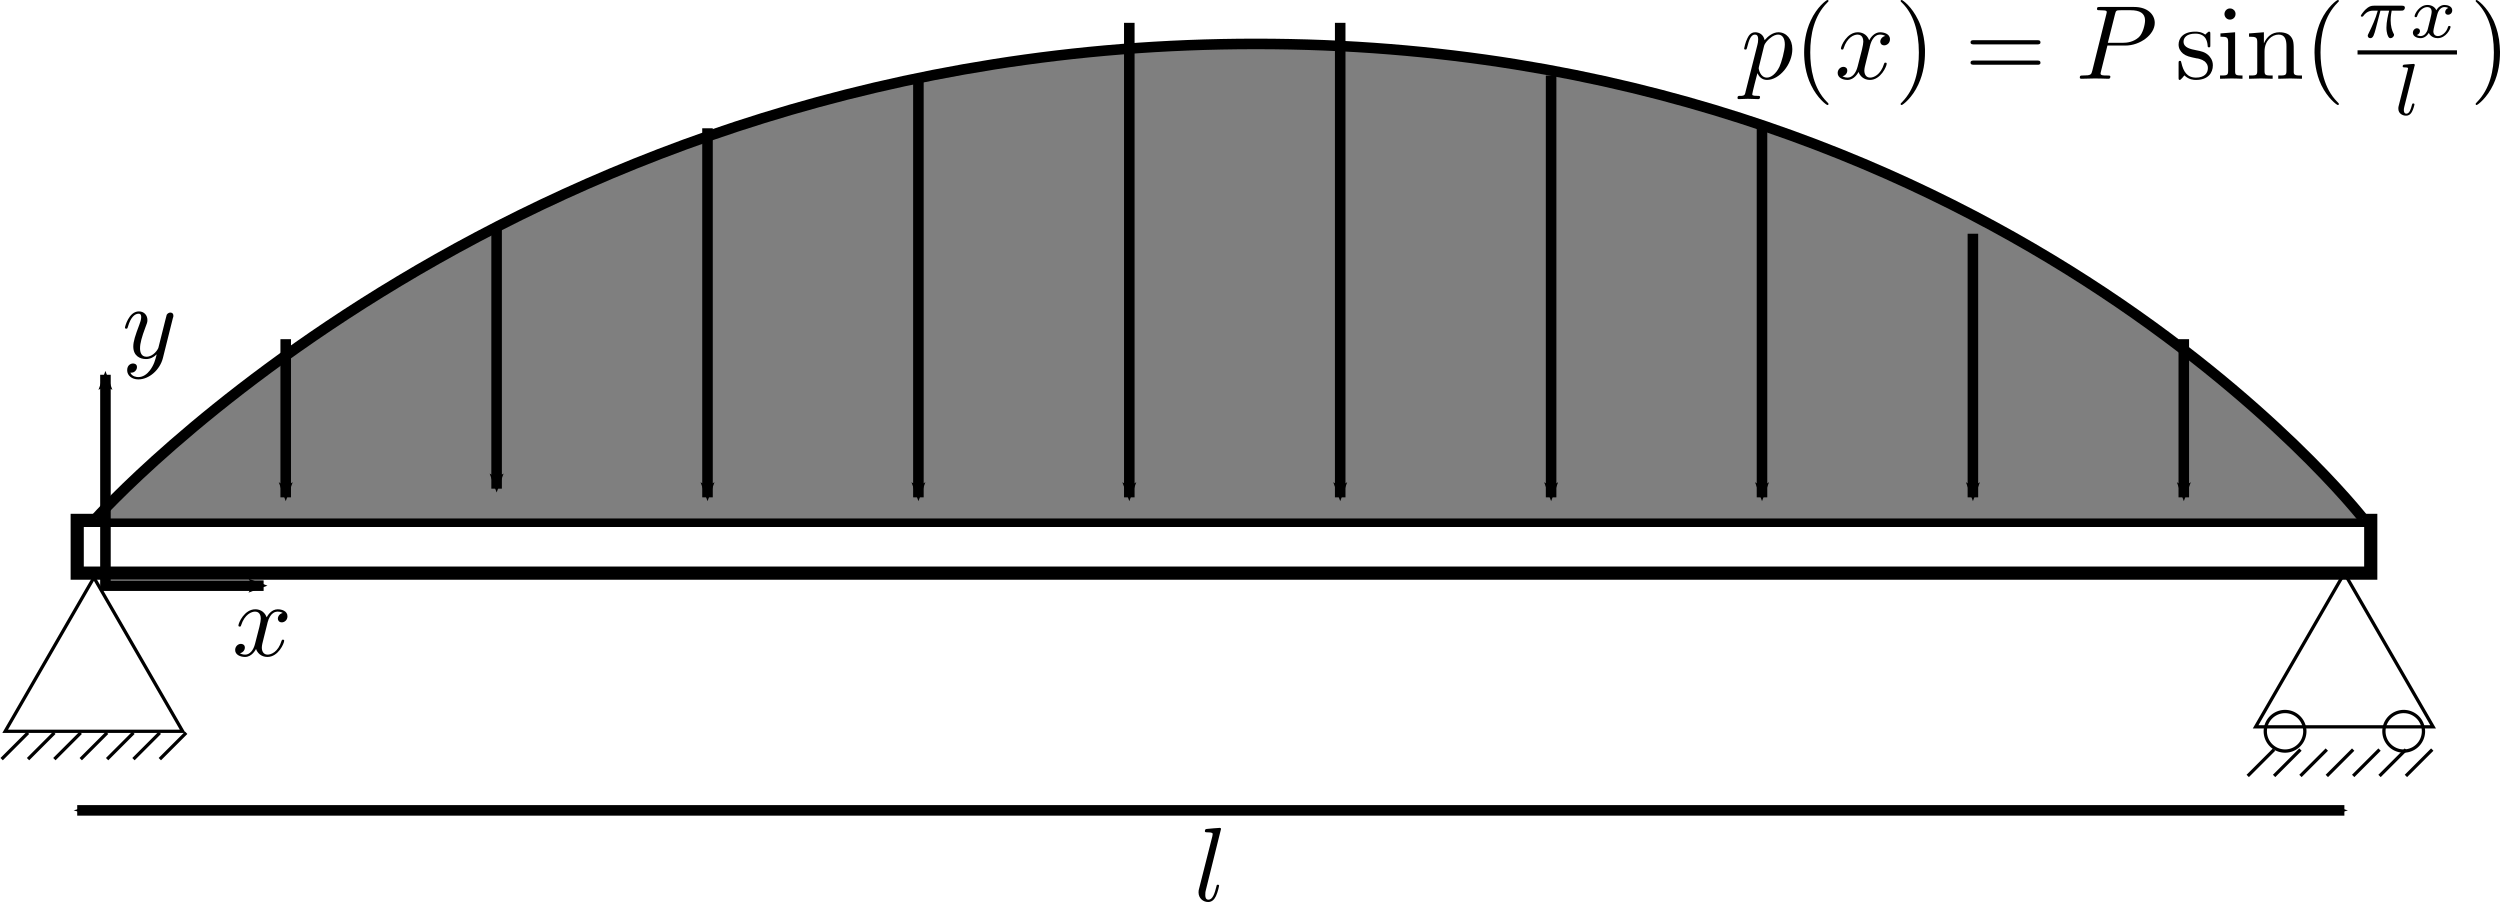 <?xml version="1.0" encoding="UTF-8" standalone="no"?>
<!-- Created with Inkscape (http://www.inkscape.org/) -->
<svg
   xmlns:ns0="http://www.iki.fi/pav/software/textext/"
   xmlns:dc="http://purl.org/dc/elements/1.1/"
   xmlns:cc="http://creativecommons.org/ns#"
   xmlns:rdf="http://www.w3.org/1999/02/22-rdf-syntax-ns#"
   xmlns:svg="http://www.w3.org/2000/svg"
   xmlns="http://www.w3.org/2000/svg"
   xmlns:sodipodi="http://sodipodi.sourceforge.net/DTD/sodipodi-0.dtd"
   xmlns:inkscape="http://www.inkscape.org/namespaces/inkscape"
   width="237.08"
   height="85.54"
   id="svg5126"
   sodipodi:version="0.32"
   inkscape:version="0.46"
   sodipodi:docname="bridgesinload.svg"
   version="1.0"
   inkscape:output_extension="org.inkscape.output.svg.inkscape"
   style="display:inline">
  <sodipodi:namedview
     id="base"
     pagecolor="#ffffff"
     bordercolor="#666666"
     borderopacity="1.0"
     gridtolerance="10000"
     guidetolerance="10"
     objecttolerance="10"
     inkscape:pageopacity="0.0"
     inkscape:pageshadow="2"
     inkscape:zoom="3.9065546"
     inkscape:cx="86.894607"
     inkscape:cy="30.103009"
     inkscape:document-units="px"
     inkscape:current-layer="layer3"
     showgrid="true"
     inkscape:window-width="1232"
     inkscape:window-height="735"
     inkscape:window-x="0"
     inkscape:window-y="0"
     inkscape:object-paths="true"
     inkscape:object-nodes="true"
     inkscape:snap-intersection-line-segments="true"
     showguides="true"
     inkscape:guide-bbox="true">
    <inkscape:grid
       enabled="true"
       visible="true"
       id="grid5136"
       type="xygrid" />
  </sodipodi:namedview>
  <defs
     id="defs5128">
    <marker
       inkscape:stockid="Arrow2Mstart"
       orient="auto"
       refY="0"
       refX="0"
       id="Arrow2Mstart"
       style="overflow:visible">
      <path
         id="path4663"
         style="font-size:12px;fill-rule:evenodd;stroke-width:0.625;stroke-linejoin:round"
         d="M 8.719,4.034 L -2.207,0.016 L 8.719,-4.002 C 6.973,-1.63 6.983,1.616 8.719,4.034 z"
         transform="scale(0.6,0.6)" />
    </marker>
    <marker
       style="overflow:visible"
       id="Arrow2Mend"
       refX="0"
       refY="0"
       orient="auto"
       inkscape:stockid="Arrow2Mend">
      <path
         transform="scale(-0.6,-0.6)"
         d="M 8.719,4.034 L -2.207,0.016 L 8.719,-4.002 C 6.973,-1.63 6.983,1.616 8.719,4.034 z"
         style="font-size:12px;fill-rule:evenodd;stroke-width:0.625;stroke-linejoin:round"
         id="path4666" />
    </marker>
    <marker
       inkscape:stockid="Arrow1Mstart"
       orient="auto"
       refY="0"
       refX="0"
       id="Arrow1Mstart"
       style="overflow:visible">
      <path
         id="path3195"
         d="M 0,0 L 5,-5 L -12.5,0 L 5,5 L 0,0 z"
         style="fill-rule:evenodd;stroke:#000000;stroke-width:1pt;marker-start:none"
         transform="matrix(0.4,0,0,0.4,4,0)" />
    </marker>
    <marker
       inkscape:stockid="Arrow1Mend"
       orient="auto"
       refY="0"
       refX="0"
       id="Arrow1Mend"
       style="overflow:visible">
      <path
         id="path3198"
         d="M 0,0 L 5,-5 L -12.5,0 L 5,5 L 0,0 z"
         style="fill-rule:evenodd;stroke:#000000;stroke-width:1pt;marker-start:none"
         transform="matrix(-0.4,0,0,-0.4,-4,0)" />
    </marker>
    <inkscape:perspective
       id="perspective5134"
       inkscape:persp3d-origin="372.04724 : 350.78739 : 1"
       inkscape:vp_z="744.09448 : 526.18109 : 1"
       inkscape:vp_y="0 : 1000 : 0"
       inkscape:vp_x="0 : 526.18109 : 1"
       sodipodi:type="inkscape:persp3d" />
  </defs>
  <g
     transform="translate(-2.5e-6,9.12)"
     inkscape:groupmode="layer"
     id="layer5"
     inkscape:label="cut"
     style="display:inline" />
  <g
     transform="translate(-2.5e-6,9.12)"
     style="display:inline"
     inkscape:label="2P"
     id="layer7"
     inkscape:groupmode="layer" />
  <g
     transform="translate(-2.5e-6,9.12)"
     style="display:inline"
     inkscape:label="P"
     id="layer6"
     inkscape:groupmode="layer" />
  <g
     transform="translate(-442.678,-170.512)"
     id="layer1"
     inkscape:groupmode="layer"
     inkscape:label="Layer 1"
     style="display:inline">
    <rect
       y="219.862"
       x="450"
       height="5"
       width="217.5"
       id="rect5733"
       style="opacity:1;fill:none;fill-opacity:1;fill-rule:nonzero;stroke:#000000;stroke-width:1.25;stroke-linecap:round;stroke-miterlimit:4;stroke-dasharray:none;stroke-dashoffset:0;stroke-opacity:1" />
    <path
       style="fill:none;fill-rule:evenodd;stroke:#000000;stroke-width:1px;stroke-linecap:butt;stroke-linejoin:miter;marker-start:url(#Arrow1Mstart);marker-end:url(#Arrow1Mend);stroke-opacity:1"
       d="M 450,247.362 L 665,247.362"
       id="path7376" />
    <g
       id="g8761"
       ns0:preamble="/home/petegus/teaching/AE463/lectures/symbols.tex"
       ns0:text="$l$"
       style="font-style:normal;font-variant:normal;font-weight:normal;font-stretch:normal;letter-spacing:normal;word-spacing:normal;text-anchor:start;fill:none;fill-opacity:1;stroke:#000000;stroke-linecap:butt;stroke-linejoin:miter;stroke-miterlimit:10.433;stroke-dasharray:none;stroke-dashoffset:0;stroke-opacity:1"
       xml:space="preserve"
       transform="matrix(1,0,0,-1,332.468,963.062)">
<path
   id="path8763"
   style="fill:#000000;stroke-width:0"
   d="M 226,713.93 L 226,713.93 L 226,713.93 L 226,713.93 L 226,713.93 L 226,713.93 L 226,713.94 L 226,713.94 L 226,713.94 L 226,713.95 L 226,713.95 L 226,713.96 L 226,713.96 L 226,713.97 L 225.99,713.97 L 225.99,713.98 L 225.99,713.98 L 225.99,713.99 L 225.98,713.99 L 225.98,714 L 225.98,714 L 225.97,714 L 225.97,714.01 L 225.97,714.01 L 225.96,714.01 L 225.96,714.01 L 225.96,714.02 L 225.95,714.02 L 225.95,714.02 L 225.95,714.02 L 225.94,714.02 L 225.94,714.02 L 225.94,714.03 L 225.93,714.03 L 225.93,714.03 L 225.92,714.03 L 225.92,714.03 L 225.92,714.03 L 225.91,714.03 L 225.91,714.03 L 225.9,714.04 L 225.9,714.04 L 225.89,714.04 L 225.88,714.04 L 225.88,714.04 L 225.87,714.04 C 225.64,714.04 224.92,713.96 224.66,713.94 C 224.58,713.93 224.47,713.92 224.47,713.73 C 224.47,713.62 224.57,713.62 224.72,713.62 C 225.2,713.62 225.21,713.53 225.21,713.45 L 225.18,713.25 L 223.92,708.27 C 223.89,708.16 223.87,708.09 223.87,707.93 C 223.87,707.36 224.31,707.01 224.78,707.01 C 225.11,707.01 225.35,707.21 225.52,707.57 C 225.7,707.95 225.82,708.53 225.82,708.55 C 225.82,708.65 225.73,708.65 225.7,708.65 C 225.6,708.65 225.59,708.61 225.56,708.47 C 225.4,707.82 225.21,707.23 224.81,707.23 C 224.51,707.23 224.51,707.55 224.51,707.69 C 224.51,707.93 224.52,707.98 224.57,708.17 L 226,713.93 z" />
</g>  </g>
  <g
     transform="translate(-2.5e-6,9.12)"
     inkscape:groupmode="layer"
     id="layer2"
     inkscape:label="Answer"
     style="display:inline" />
  <g
     transform="translate(-2.5e-6,9.12)"
     inkscape:groupmode="layer"
     id="layer3"
     inkscape:label="Supports"
     style="display:inline">
    <path
       transform="matrix(6.25e-2,0,0,6.25e-2,237.322,31.675)"
       d="M -105.348,450.104 L -374.652,450.104 L -240,216.879 L -105.348,450.104 z"
       inkscape:randomized="0"
       inkscape:rounded="0"
       inkscape:flatsided="true"
       sodipodi:arg2="1.5707963"
       sodipodi:arg1="0.52359878"
       sodipodi:r2="77.741356"
       sodipodi:r1="155.48271"
       sodipodi:cy="372.36218"
       sodipodi:cx="-240"
       sodipodi:sides="3"
       id="path5665"
       style="fill:none;fill-opacity:1;fill-rule:nonzero;stroke:#000000;stroke-width:5;stroke-linecap:round;stroke-miterlimit:4;stroke-dasharray:none;stroke-dashoffset:0;stroke-opacity:1;display:inline"
       sodipodi:type="star" />
    <path
       transform="matrix(6.25e-2,0,0,6.25e-2,198.572,30.082)"
       d="M 320,482.362 A 30,30 0 1 1 260,482.362 A 30,30 0 1 1 320,482.362 z"
       sodipodi:ry="30"
       sodipodi:rx="30"
       sodipodi:cy="482.36218"
       sodipodi:cx="290"
       id="path5681"
       style="fill:none;fill-opacity:1;fill-rule:nonzero;stroke:#000000;stroke-width:5;stroke-linecap:round;stroke-miterlimit:4;stroke-dasharray:none;stroke-dashoffset:0;stroke-opacity:1;display:inline"
       sodipodi:type="arc" />
    <path
       transform="matrix(6.25e-2,0,0,6.25e-2,209.822,30.082)"
       d="M 320,482.362 A 30,30 0 1 1 260,482.362 A 30,30 0 1 1 320,482.362 z"
       sodipodi:ry="30"
       sodipodi:rx="30"
       sodipodi:cy="482.36218"
       sodipodi:cx="290"
       id="path5685"
       style="fill:none;fill-opacity:1;fill-rule:nonzero;stroke:#000000;stroke-width:5;stroke-linecap:round;stroke-miterlimit:4;stroke-dasharray:none;stroke-dashoffset:0;stroke-opacity:1;display:inline"
       sodipodi:type="arc" />
    <path
       transform="translate(-442.678,-179.632)"
       id="path5687"
       d="M 655.834,244.096 L 658.334,241.596"
       style="fill:none;fill-rule:evenodd;stroke:#000000;stroke-width:0.312;stroke-linecap:butt;stroke-linejoin:miter;stroke-miterlimit:4;stroke-dasharray:none;stroke-opacity:1;display:inline" />
    <path
       transform="translate(-442.678,-179.632)"
       id="path5689"
       d="M 658.334,244.096 L 660.834,241.596"
       style="fill:none;fill-rule:evenodd;stroke:#000000;stroke-width:0.312;stroke-linecap:butt;stroke-linejoin:miter;stroke-miterlimit:4;stroke-dasharray:none;stroke-opacity:1;display:inline" />
    <path
       transform="translate(-442.678,-179.632)"
       id="path5691"
       d="M 660.834,244.096 L 663.334,241.596"
       style="fill:none;fill-rule:evenodd;stroke:#000000;stroke-width:0.312;stroke-linecap:butt;stroke-linejoin:miter;stroke-miterlimit:4;stroke-dasharray:none;stroke-opacity:1;display:inline" />
    <path
       transform="translate(-442.678,-179.632)"
       id="path5693"
       d="M 663.334,244.096 L 665.834,241.596"
       style="fill:none;fill-rule:evenodd;stroke:#000000;stroke-width:0.312;stroke-linecap:butt;stroke-linejoin:miter;stroke-miterlimit:4;stroke-dasharray:none;stroke-opacity:1;display:inline" />
    <path
       transform="translate(-442.678,-179.632)"
       id="path5695"
       d="M 665.834,244.096 L 668.334,241.596"
       style="fill:none;fill-rule:evenodd;stroke:#000000;stroke-width:0.312;stroke-linecap:butt;stroke-linejoin:miter;stroke-miterlimit:4;stroke-dasharray:none;stroke-opacity:1;display:inline" />
    <path
       transform="translate(-442.678,-179.632)"
       id="path5697"
       d="M 668.334,244.096 L 670.834,241.596"
       style="fill:none;fill-rule:evenodd;stroke:#000000;stroke-width:0.312;stroke-linecap:butt;stroke-linejoin:miter;stroke-miterlimit:4;stroke-dasharray:none;stroke-opacity:1;display:inline" />
    <path
       transform="translate(-442.678,-179.632)"
       id="path5699"
       d="M 670.834,244.096 L 673.334,241.596"
       style="fill:none;fill-rule:evenodd;stroke:#000000;stroke-width:0.312;stroke-linecap:butt;stroke-linejoin:miter;stroke-miterlimit:4;stroke-dasharray:none;stroke-opacity:1;display:inline" />
    <g
       style="display:inline"
       transform="matrix(0.25,0,0,0.25,-112.133,-40.371)"
       id="g5713">
      <path
         sodipodi:type="star"
         style="opacity:1;fill:none;fill-opacity:1;fill-rule:nonzero;stroke:#000000;stroke-width:5;stroke-linecap:round;stroke-miterlimit:4;stroke-dasharray:none;stroke-dashoffset:0;stroke-opacity:1"
         id="path5140"
         sodipodi:sides="3"
         sodipodi:cx="-240"
         sodipodi:cy="372.36218"
         sodipodi:r1="155.48271"
         sodipodi:r2="77.741356"
         sodipodi:arg1="0.52359878"
         sodipodi:arg2="1.5707963"
         inkscape:flatsided="true"
         inkscape:rounded="0"
         inkscape:randomized="0"
         d="M -105.348,450.104 L -374.652,450.104 L -240,216.879 L -105.348,450.104 z"
         transform="matrix(0.25,0,0,0.25,544.157,289.877)" />
      <path
         style="fill:none;fill-rule:evenodd;stroke:#000000;stroke-width:1.25;stroke-linecap:butt;stroke-linejoin:miter;stroke-miterlimit:4;stroke-dasharray:none;stroke-opacity:1"
         d="M 449.157,412.968 L 459.157,402.968"
         id="path5651" />
      <path
         style="fill:none;fill-rule:evenodd;stroke:#000000;stroke-width:1.25;stroke-linecap:butt;stroke-linejoin:miter;stroke-miterlimit:4;stroke-dasharray:none;stroke-opacity:1"
         d="M 459.157,412.968 L 469.157,402.968"
         id="path5653" />
      <path
         style="fill:none;fill-rule:evenodd;stroke:#000000;stroke-width:1.25;stroke-linecap:butt;stroke-linejoin:miter;stroke-miterlimit:4;stroke-dasharray:none;stroke-opacity:1"
         d="M 469.157,412.968 L 479.157,402.968"
         id="path5655" />
      <path
         style="fill:none;fill-rule:evenodd;stroke:#000000;stroke-width:1.25;stroke-linecap:butt;stroke-linejoin:miter;stroke-miterlimit:4;stroke-dasharray:none;stroke-opacity:1"
         d="M 479.157,412.968 L 489.157,402.968"
         id="path5657" />
      <path
         style="fill:none;fill-rule:evenodd;stroke:#000000;stroke-width:1.25;stroke-linecap:butt;stroke-linejoin:miter;stroke-miterlimit:4;stroke-dasharray:none;stroke-opacity:1"
         d="M 489.157,412.968 L 499.157,402.968"
         id="path5659" />
      <path
         style="fill:none;fill-rule:evenodd;stroke:#000000;stroke-width:1.25;stroke-linecap:butt;stroke-linejoin:miter;stroke-miterlimit:4;stroke-dasharray:none;stroke-opacity:1"
         d="M 499.157,412.968 L 509.157,402.968"
         id="path5661" />
      <path
         style="fill:none;fill-rule:evenodd;stroke:#000000;stroke-width:1.25;stroke-linecap:butt;stroke-linejoin:miter;stroke-miterlimit:4;stroke-dasharray:none;stroke-opacity:1"
         d="M 509.157,412.968 L 519.157,402.968"
         id="path5663" />
    </g>
    <path
       sodipodi:nodetypes="czz"
       id="path3830"
       d="M 9.094,40.045 C 9.094,40.045 49.094,-4.955 119.094,-4.955 C 189.094,-4.955 224.094,40.045 224.094,40.045"
       style="fill:#7f7f7f;fill-opacity:1;fill-rule:evenodd;stroke:#000000;stroke-width:1px;stroke-linecap:butt;stroke-linejoin:miter;stroke-opacity:1" />
    <path
       id="path4616"
       d="M 47.094,12.221 L 47.094,37.221"
       style="fill:none;fill-rule:evenodd;stroke:#000000;stroke-width:1px;stroke-linecap:butt;stroke-linejoin:miter;marker-end:url(#Arrow2Mend);stroke-opacity:1" />
    <path
       id="path4618"
       d="M 67.094,3.045 L 67.094,38.045"
       style="fill:none;fill-rule:evenodd;stroke:#000000;stroke-width:1px;stroke-linecap:butt;stroke-linejoin:miter;marker-end:url(#Arrow2Mend);stroke-opacity:1" />
    <path
       transform="translate(-142.906,-59.48)"
       id="path4620"
       d="M 170,82.525 L 170,97.525"
       style="fill:none;fill-rule:evenodd;stroke:#000000;stroke-width:1px;stroke-linecap:butt;stroke-linejoin:miter;marker-end:url(#Arrow2Mend);stroke-opacity:1" />
    <path
       transform="translate(-142.906,-59.48)"
       id="path4622"
       d="M 230,57.525 L 230,97.525"
       style="fill:none;fill-rule:evenodd;stroke:#000000;stroke-width:1px;stroke-linecap:butt;stroke-linejoin:miter;marker-end:url(#Arrow2Mend);stroke-opacity:1" />
    <path
       transform="translate(-142.906,-59.48)"
       id="path4624"
       d="M 250,52.525 L 250,97.525"
       style="fill:none;fill-rule:evenodd;stroke:#000000;stroke-width:1px;stroke-linecap:butt;stroke-linejoin:miter;marker-end:url(#Arrow2Mend);stroke-opacity:1" />
    <path
       transform="translate(-142.906,-59.48)"
       id="path4626"
       d="M 270,52.525 L 270,97.525"
       style="fill:none;fill-rule:evenodd;stroke:#000000;stroke-width:1px;stroke-linecap:butt;stroke-linejoin:miter;marker-end:url(#Arrow2Mend);stroke-opacity:1" />
    <path
       transform="translate(-142.906,-59.48)"
       id="path4628"
       d="M 290,57.525 L 290,97.525"
       style="fill:none;fill-rule:evenodd;stroke:#000000;stroke-width:1px;stroke-linecap:butt;stroke-linejoin:miter;marker-end:url(#Arrow2Mend);stroke-opacity:1" />
    <path
       transform="translate(-142.906,-59.48)"
       id="path4630"
       d="M 310,62.525 L 310,97.525"
       style="fill:none;fill-rule:evenodd;stroke:#000000;stroke-width:1px;stroke-linecap:butt;stroke-linejoin:miter;marker-end:url(#Arrow2Mend);stroke-opacity:1" />
    <path
       transform="translate(-142.906,-59.48)"
       id="path4632"
       d="M 330,72.525 L 330,97.525"
       style="fill:none;fill-rule:evenodd;stroke:#000000;stroke-width:1px;stroke-linecap:butt;stroke-linejoin:miter;marker-end:url(#Arrow2Mend);stroke-opacity:1" />
    <path
       transform="translate(-142.906,-59.48)"
       id="path4634"
       d="M 350,82.525 L 350,97.525"
       style="fill:none;fill-rule:evenodd;stroke:#000000;stroke-width:1px;stroke-linecap:butt;stroke-linejoin:miter;marker-end:url(#Arrow2Mend);stroke-opacity:1" />
    <path
       style="fill:none;fill-rule:evenodd;stroke:#000000;stroke-width:1px;stroke-linecap:butt;stroke-linejoin:miter;marker-start:url(#Arrow2Mstart);marker-end:url(#Arrow2Mend);stroke-opacity:1"
       d="M 25,56.87 L 10,56.87 L 10,36.87"
       id="path5545"
       transform="translate(2.5e-6,-10.45)" />
    <g
       transform="matrix(1,0,0,-1,-201.42,760.19)"
       xml:space="preserve"
       style="font-style:normal;font-variant:normal;font-weight:normal;font-stretch:normal;letter-spacing:normal;word-spacing:normal;text-anchor:start;fill:none;fill-opacity:1;stroke:#000000;stroke-linecap:butt;stroke-linejoin:miter;stroke-miterlimit:10.433;stroke-dasharray:none;stroke-dashoffset:0;stroke-opacity:1"
       ns0:text="$x$"
       ns0:preamble="/home/petegus/teaching/AE463/lectures/symbols.tex"
       id="g8250">
<path
   d="M 226.76,710.13 L 226.77,710.16 L 226.77,710.19 L 226.78,710.22 L 226.79,710.26 L 226.8,710.29 L 226.81,710.34 L 226.83,710.38 L 226.84,710.42 L 226.86,710.47 L 226.87,710.52 L 226.89,710.57 L 226.91,710.62 L 226.94,710.67 L 226.96,710.72 L 226.99,710.77 L 227.01,710.82 L 227.04,710.86 L 227.07,710.91 L 227.11,710.96 L 227.14,711 L 227.18,711.05 L 227.22,711.09 L 227.26,711.12 L 227.31,711.16 L 227.35,711.19 L 227.4,711.22 L 227.43,711.23 L 227.45,711.25 L 227.48,711.26 L 227.51,711.27 L 227.53,711.28 L 227.56,711.28 L 227.59,711.29 L 227.62,711.3 L 227.65,711.3 L 227.68,711.3 L 227.71,711.31 L 227.75,711.31 C 227.8,711.31 228.04,711.31 228.24,711.18 C 227.96,711.13 227.77,710.88 227.77,710.64 C 227.77,710.48 227.88,710.29 228.15,710.29 C 228.36,710.29 228.68,710.47 228.68,710.87 C 228.68,711.39 228.1,711.53 227.76,711.53 C 227.18,711.53 226.83,711 226.71,710.77 C 226.46,711.43 225.92,711.53 225.63,711.53 C 224.6,711.53 224.03,710.24 224.03,709.99 C 224.03,709.89 224.13,709.89 224.15,709.89 C 224.23,709.89 224.26,709.91 224.28,710 C 224.62,711.06 225.28,711.31 225.61,711.31 C 225.8,711.31 226.15,711.22 226.15,710.64 C 226.15,710.33 225.98,709.66 225.61,708.27 C 225.46,707.65 225.11,707.23 224.67,707.23 C 224.61,707.23 224.38,707.23 224.17,707.36 C 224.42,707.41 224.64,707.62 224.64,707.9 C 224.64,708.17 224.42,708.25 224.27,708.25 C 223.97,708.25 223.72,707.99 223.72,707.67 C 223.72,707.21 224.22,707.01 224.66,707.01 C 225.32,707.01 225.67,707.71 225.7,707.77 C 225.82,707.4 226.18,707.01 226.78,707.01 C 227.81,707.01 228.37,708.3 228.37,708.55 C 228.37,708.65 228.28,708.65 228.25,708.65 C 228.16,708.65 228.15,708.61 228.12,708.54 C 227.8,707.47 227.12,707.23 226.8,707.23 C 226.41,707.23 226.25,707.55 226.25,707.89 C 226.25,708.11 226.31,708.33 226.42,708.77 L 226.76,710.13 z"
   style="fill:#000000;stroke-width:0"
   id="path8252" />
</g>    <g
       id="g8382"
       ns0:preamble="/home/petegus/teaching/AE463/lectures/symbols.tex"
       ns0:text="$y$"
       style="font-style:normal;font-variant:normal;font-weight:normal;font-stretch:normal;letter-spacing:normal;word-spacing:normal;text-anchor:start;fill:none;fill-opacity:1;stroke:#000000;stroke-linecap:butt;stroke-linejoin:miter;stroke-miterlimit:10.433;stroke-dasharray:none;stroke-dashoffset:0;stroke-opacity:1;display:inline"
       xml:space="preserve"
       transform="matrix(1,0,0,-1,-211.87,731.94)">
<path
   id="path8384"
   style="fill:#000000;stroke-width:0"
   d="M 228.27,710.92 L 228.28,710.92 L 228.28,710.93 L 228.28,710.94 L 228.28,710.94 L 228.28,710.95 L 228.29,710.97 L 228.29,710.98 L 228.29,710.99 L 228.29,710.99 L 228.3,711 L 228.3,711.01 L 228.3,711.02 L 228.3,711.03 L 228.3,711.03 L 228.31,711.04 L 228.31,711.05 L 228.31,711.05 L 228.31,711.06 L 228.31,711.06 L 228.31,711.07 L 228.31,711.08 L 228.31,711.08 L 228.31,711.09 L 228.31,711.1 L 228.31,711.11 L 228.31,711.12 L 228.31,711.13 L 228.31,711.13 L 228.31,711.14 L 228.31,711.15 C 228.31,711.33 228.18,711.42 228.02,711.42 C 227.93,711.42 227.77,711.36 227.68,711.21 C 227.66,711.16 227.58,710.85 227.54,710.67 C 227.47,710.41 227.4,710.14 227.34,709.87 L 226.89,708.08 C 226.85,707.93 226.42,707.23 225.76,707.23 C 225.26,707.23 225.15,707.67 225.15,708.04 C 225.15,708.5 225.32,709.11 225.65,709.99 C 225.81,710.4 225.85,710.51 225.85,710.71 C 225.85,711.16 225.54,711.53 225.04,711.53 C 224.09,711.53 223.72,710.08 223.72,709.99 C 223.72,709.89 223.82,709.89 223.84,709.89 C 223.94,709.89 223.95,709.91 224,710.07 C 224.27,711.01 224.67,711.31 225.01,711.31 C 225.09,711.31 225.26,711.31 225.26,710.99 C 225.26,710.74 225.16,710.48 225.09,710.29 C 224.69,709.23 224.51,708.67 224.51,708.2 C 224.51,707.31 225.14,707.01 225.72,707.01 C 226.11,707.01 226.45,707.18 226.73,707.46 C 226.6,706.94 226.48,706.46 226.08,705.93 C 225.82,705.59 225.45,705.3 224.99,705.3 C 224.85,705.3 224.4,705.33 224.23,705.72 C 224.39,705.72 224.52,705.72 224.66,705.84 C 224.76,705.93 224.86,706.06 224.86,706.25 C 224.86,706.55 224.59,706.59 224.49,706.59 C 224.26,706.59 223.93,706.43 223.93,705.95 C 223.93,705.45 224.37,705.08 224.99,705.08 C 226.01,705.08 227.04,705.99 227.32,707.11 L 228.27,710.92 z" />
</g>    <g
       id="g8678"
       ns0:preamble="/home/petegus/teaching/AE463/lectures/symbols.tex"
       ns0:text="$p(x)= P \\sin(\\frac{\\pi x}{l})$"
       style="font-style:normal;font-variant:normal;font-weight:normal;font-stretch:normal;letter-spacing:normal;word-spacing:normal;text-anchor:start;fill:none;fill-opacity:1;stroke:#000000;stroke-linecap:butt;stroke-linejoin:miter;stroke-miterlimit:10.433;stroke-dasharray:none;stroke-dashoffset:0;stroke-opacity:1"
       xml:space="preserve"
       transform="matrix(1,0,0,-1,-58.34,705.47)">
<path
   id="path8680"
   style="fill:#000000;stroke-width:0"
   d="M 223.88,705.91 L 223.87,705.88 L 223.87,705.85 L 223.86,705.82 L 223.85,705.79 L 223.85,705.77 L 223.84,705.74 L 223.83,705.72 L 223.82,705.7 L 223.82,705.68 L 223.81,705.66 L 223.8,705.64 L 223.79,705.63 L 223.78,705.61 L 223.77,705.6 L 223.76,705.59 L 223.75,705.58 L 223.73,705.57 L 223.72,705.56 L 223.7,705.55 L 223.68,705.54 L 223.67,705.53 L 223.65,705.53 L 223.62,705.52 L 223.6,705.52 L 223.58,705.51 L 223.55,705.51 L 223.53,705.51 L 223.52,705.5 L 223.5,705.5 L 223.49,705.5 L 223.47,705.5 L 223.46,705.5 L 223.44,705.5 L 223.42,705.5 L 223.4,705.5 L 223.38,705.5 L 223.36,705.5 L 223.34,705.5 C 223.22,705.5 223.11,705.5 223.11,705.31 C 223.11,705.23 223.16,705.19 223.24,705.19 C 223.51,705.19 223.8,705.22 224.08,705.22 C 224.41,705.22 224.75,705.19 225.07,705.19 C 225.12,705.19 225.25,705.19 225.25,705.39 C 225.25,705.5 225.15,705.5 225.01,705.5 C 224.51,705.5 224.51,705.57 224.51,705.66 C 224.51,705.78 224.93,707.4 225,707.65 C 225.13,707.36 225.4,707.01 225.91,707.01 L 225.9,707.23 C 225.25,707.23 225.12,708.06 225.12,708.12 C 225.12,708.14 225.12,708.16 225.15,708.28 L 225.63,710.23 C 225.7,710.5 225.97,710.78 226.15,710.93 C 226.5,711.24 226.79,711.31 226.96,711.31 C 227.36,711.31 227.6,710.96 227.6,710.37 C 227.6,709.78 227.27,708.64 227.09,708.26 C 226.75,707.56 226.27,707.23 225.9,707.23 L 225.91,707.01 C 227.07,707.01 228.31,708.47 228.31,709.93 C 228.31,710.87 227.75,711.53 226.99,711.53 C 226.49,711.53 226.01,711.17 225.68,710.78 C 225.58,711.32 225.16,711.53 224.79,711.53 C 224.33,711.53 224.14,711.14 224.05,710.96 C 223.87,710.62 223.74,710.02 223.74,709.99 C 223.74,709.89 223.84,709.89 223.86,709.89 C 223.96,709.89 223.97,709.9 224.03,710.12 C 224.2,710.83 224.4,711.31 224.76,711.31 C 224.93,711.31 225.07,711.23 225.07,710.85 C 225.07,710.62 225.04,710.51 225,710.34 L 223.88,705.91 z" />
<path
   id="path8682"
   style="fill:#000000;stroke-width:0"
   d="M 231.74,704.73 L 231.74,704.74 L 231.74,704.74 L 231.74,704.75 L 231.74,704.75 L 231.74,704.75 L 231.74,704.75 L 231.74,704.76 L 231.73,704.76 L 231.73,704.77 L 231.73,704.77 L 231.73,704.77 L 231.73,704.78 L 231.72,704.78 L 231.72,704.79 L 231.71,704.79 L 231.71,704.8 L 231.7,704.81 L 231.7,704.81 L 231.7,704.82 L 231.69,704.82 L 231.69,704.83 L 231.69,704.83 L 231.68,704.84 L 231.68,704.84 L 231.67,704.84 L 231.67,704.85 L 231.66,704.85 L 231.66,704.86 L 231.65,704.86 L 231.65,704.87 L 231.64,704.88 L 231.64,704.88 L 231.63,704.89 L 231.63,704.89 L 231.62,704.9 L 231.61,704.91 L 231.61,704.91 L 231.6,704.92 L 231.59,704.93 L 231.59,704.94 L 231.58,704.94 L 231.57,704.95 C 230.32,706.21 230.01,708.09 230.01,709.61 C 230.01,711.35 230.38,713.08 231.61,714.33 C 231.74,714.45 231.74,714.47 231.74,714.49 C 231.74,714.57 231.7,714.59 231.64,714.59 C 231.54,714.59 230.64,713.92 230.06,712.65 C 229.55,711.56 229.43,710.45 229.43,709.61 C 229.43,708.84 229.54,707.63 230.09,706.51 C 230.68,705.28 231.54,704.63 231.64,704.63 C 231.7,704.63 231.74,704.66 231.74,704.73 z" />
<path
   id="path8684"
   style="fill:#000000;stroke-width:0"
   d="M 235.65,710.13 L 235.65,710.16 L 235.66,710.19 L 235.67,710.22 L 235.68,710.26 L 235.69,710.29 L 235.7,710.34 L 235.71,710.38 L 235.73,710.42 L 235.74,710.47 L 235.76,710.52 L 235.78,710.57 L 235.8,710.62 L 235.82,710.67 L 235.85,710.72 L 235.87,710.77 L 235.9,710.82 L 235.93,710.86 L 235.96,710.91 L 236,710.96 L 236.03,711 L 236.07,711.05 L 236.11,711.09 L 236.15,711.12 L 236.19,711.16 L 236.24,711.19 L 236.29,711.22 L 236.31,711.23 L 236.34,711.25 L 236.37,711.26 L 236.39,711.27 L 236.42,711.28 L 236.45,711.28 L 236.48,711.29 L 236.51,711.3 L 236.54,711.3 L 236.57,711.3 L 236.6,711.31 L 236.63,711.31 C 236.68,711.31 236.92,711.31 237.13,711.18 C 236.85,711.13 236.65,710.88 236.65,710.64 C 236.65,710.48 236.76,710.29 237.03,710.29 C 237.25,710.29 237.57,710.47 237.57,710.87 C 237.57,711.39 236.98,711.53 236.64,711.53 C 236.07,711.53 235.72,711 235.6,710.77 C 235.35,711.43 234.81,711.53 234.52,711.53 C 233.49,711.53 232.92,710.24 232.92,709.99 C 232.92,709.89 233.02,709.89 233.04,709.89 C 233.12,709.89 233.15,709.91 233.17,710 C 233.51,711.06 234.16,711.31 234.5,711.31 C 234.69,711.31 235.04,711.22 235.04,710.64 C 235.04,710.33 234.87,709.66 234.5,708.27 C 234.34,707.65 233.99,707.23 233.55,707.23 C 233.5,707.23 233.27,707.23 233.06,707.36 C 233.31,707.41 233.52,707.62 233.52,707.9 C 233.52,708.17 233.31,708.25 233.16,708.25 C 232.86,708.25 232.61,707.99 232.61,707.67 C 232.61,707.21 233.11,707.01 233.54,707.01 C 234.2,707.01 234.56,707.71 234.59,707.77 C 234.71,707.4 235.07,707.01 235.67,707.01 C 236.69,707.01 237.26,708.3 237.26,708.55 C 237.26,708.65 237.17,708.65 237.14,708.65 C 237.05,708.65 237.03,708.61 237.01,708.54 C 236.68,707.47 236.01,707.23 235.69,707.23 C 235.3,707.23 235.14,707.55 235.14,707.89 C 235.14,708.11 235.2,708.33 235.31,708.77 L 235.65,710.13 z" />
<path
   id="path8686"
   style="fill:#000000;stroke-width:0"
   d="M 240.89,709.61 L 240.89,709.69 L 240.89,709.76 L 240.89,709.84 L 240.89,709.92 L 240.88,710.09 L 240.87,710.27 L 240.85,710.45 L 240.83,710.64 L 240.8,710.84 L 240.77,711.04 L 240.73,711.24 L 240.68,711.45 L 240.63,711.66 L 240.57,711.87 L 240.5,712.08 L 240.42,712.3 L 240.38,712.4 L 240.33,712.51 L 240.28,712.62 L 240.23,712.72 C 239.64,713.95 238.78,714.59 238.68,714.59 C 238.62,714.59 238.58,714.55 238.58,714.49 C 238.58,714.47 238.58,714.45 238.77,714.27 C 239.75,713.28 240.31,711.7 240.31,709.61 C 240.31,707.91 239.95,706.16 238.71,704.9 C 238.58,704.78 238.58,704.76 238.58,704.73 C 238.58,704.67 238.62,704.63 238.68,704.63 C 238.78,704.63 239.68,705.31 240.26,706.58 C 240.77,707.67 240.89,708.78 240.89,709.61 z" />
<path
   id="path8688"
   style="fill:#000000;stroke-width:0"
   d="M 251.5,710.38 L 251.53,710.38 L 251.56,710.38 L 251.59,710.38 L 251.6,710.38 L 251.62,710.38 L 251.63,710.38 L 251.65,710.39 L 251.66,710.39 L 251.67,710.39 L 251.69,710.39 L 251.7,710.4 L 251.71,710.4 L 251.73,710.41 L 251.74,710.41 L 251.75,710.42 L 251.76,710.42 L 251.77,710.43 L 251.78,710.44 L 251.79,710.44 L 251.8,710.45 L 251.81,710.46 L 251.81,710.47 L 251.82,710.48 L 251.82,710.48 L 251.82,710.49 L 251.83,710.49 L 251.83,710.5 L 251.83,710.51 L 251.83,710.51 L 251.83,710.52 L 251.84,710.53 L 251.84,710.54 L 251.84,710.54 L 251.84,710.55 L 251.84,710.56 L 251.84,710.57 L 251.84,710.58 C 251.84,710.78 251.65,710.78 251.51,710.78 L 245.54,710.78 C 245.4,710.78 245.21,710.78 245.21,710.58 C 245.21,710.38 245.4,710.38 245.55,710.38 L 251.5,710.38 z" />
<path
   id="path8690"
   style="fill:#000000;stroke-width:0"
   d="M 251.51,708.45 L 251.53,708.45 L 251.54,708.45 L 251.57,708.45 L 251.59,708.45 L 251.61,708.45 L 251.62,708.45 L 251.64,708.45 L 251.65,708.45 L 251.66,708.46 L 251.68,708.46 L 251.69,708.46 L 251.7,708.46 L 251.72,708.47 L 251.73,708.47 L 251.74,708.48 L 251.75,708.48 L 251.76,708.49 L 251.77,708.5 L 251.78,708.5 L 251.79,708.51 L 251.8,708.52 L 251.81,708.53 L 251.81,708.53 L 251.81,708.54 L 251.82,708.54 L 251.82,708.55 L 251.82,708.55 L 251.83,708.56 L 251.83,708.57 L 251.83,708.57 L 251.83,708.58 L 251.83,708.59 L 251.84,708.6 L 251.84,708.6 L 251.84,708.61 L 251.84,708.62 L 251.84,708.63 L 251.84,708.64 L 251.84,708.65 C 251.84,708.85 251.65,708.85 251.5,708.85 L 245.55,708.85 C 245.4,708.85 245.21,708.85 245.21,708.65 C 245.21,708.45 245.4,708.45 245.54,708.45 L 251.51,708.45 z" />
<path
   id="path8692"
   style="fill:#000000;stroke-width:0"
   d="M 258.19,710.27 L 258.23,710.53 L 258.91,713.24 C 259,713.59 259.02,713.62 259.45,713.62 L 260.4,713.62 C 261.23,713.62 261.76,713.35 261.76,712.66 C 261.76,712.27 261.56,711.42 261.17,711.06 C 260.67,710.61 260.07,710.53 259.64,710.53 L 258.23,710.53 L 258.19,710.27 L 259.89,710.27 C 261.3,710.27 262.68,711.31 262.68,712.42 C 262.68,713.19 262.03,713.93 260.72,713.93 L 257.49,713.93 C 257.3,713.93 257.2,713.93 257.2,713.74 C 257.2,713.62 257.29,713.62 257.48,713.62 C 257.61,713.62 257.79,713.61 257.91,713.6 C 258.07,713.58 258.13,713.55 258.13,713.44 C 258.13,713.4 258.12,713.37 258.09,713.25 L 256.76,707.9 C 256.66,707.51 256.64,707.43 255.85,707.43 C 255.68,707.43 255.57,707.43 255.57,707.24 C 255.57,707.12 255.69,707.12 255.72,707.12 C 256,707.12 256.71,707.15 256.99,707.15 C 257.2,707.15 257.41,707.14 257.62,707.14 C 257.84,707.14 258.06,707.12 258.27,707.12 C 258.34,707.12 258.47,707.12 258.47,707.32 C 258.47,707.43 258.38,707.43 258.19,707.43 C 257.82,707.43 257.54,707.43 257.54,707.61 C 257.54,707.67 257.56,707.72 257.57,707.78 L 258.19,710.27 z" />
<path
   id="path8694"
   style="fill:#000000;stroke-width:0"
   d="M 266.68,709.05 L 266.7,709.05 L 266.73,709.05 L 266.76,709.04 L 266.79,709.03 L 266.82,709.03 L 266.86,709.02 L 266.89,709.01 L 266.93,709 L 266.98,708.98 L 267.02,708.97 L 267.06,708.95 L 267.1,708.94 L 267.15,708.92 L 267.19,708.9 L 267.24,708.88 L 267.28,708.85 L 267.32,708.82 L 267.37,708.8 L 267.41,708.77 L 267.45,708.73 L 267.48,708.7 L 267.52,708.66 L 267.55,708.62 L 267.58,708.58 L 267.61,708.53 L 267.63,708.51 L 267.64,708.49 L 267.65,708.46 L 267.66,708.44 L 267.67,708.41 L 267.68,708.38 L 267.69,708.35 L 267.7,708.33 L 267.7,708.3 L 267.71,708.27 L 267.71,708.24 L 267.71,708.2 L 267.72,708.17 L 267.72,708.14 C 267.72,707.63 267.37,707.23 266.59,707.23 C 265.75,707.23 265.39,707.8 265.2,708.65 C 265.17,708.78 265.17,708.82 265.07,708.82 C 264.94,708.82 264.94,708.75 264.94,708.57 L 264.94,707.25 C 264.94,707.08 264.94,707.01 265.05,707.01 C 265.1,707.01 265.11,707.02 265.3,707.21 C 265.32,707.23 265.32,707.25 265.49,707.44 C 265.93,707.02 266.38,707.01 266.59,707.01 C 267.74,707.01 268.19,707.68 268.19,708.4 C 268.19,708.93 267.89,709.22 267.78,709.34 C 267.45,709.66 267.06,709.74 266.64,709.82 C 266.08,709.93 265.41,710.06 265.41,710.64 C 265.41,710.99 265.67,711.4 266.53,711.4 C 267.63,711.4 267.68,710.5 267.7,710.19 C 267.71,710.1 267.8,710.1 267.82,710.1 C 267.95,710.1 267.95,710.15 267.95,710.34 L 267.95,711.35 C 267.95,711.52 267.95,711.59 267.83,711.59 C 267.79,711.59 267.77,711.59 267.64,711.47 C 267.61,711.43 267.51,711.34 267.47,711.31 C 267.09,711.59 266.68,711.59 266.53,711.59 C 265.32,711.59 264.94,710.92 264.94,710.36 C 264.94,710.01 265.1,709.73 265.36,709.51 C 265.68,709.26 265.96,709.2 266.68,709.05 z" />
<path
   id="path8696"
   style="fill:#000000;stroke-width:0"
   d="M 270.3,711.53 L 268.91,711.42 L 268.91,711.11 C 269.55,711.11 269.64,711.05 269.64,710.56 L 269.64,707.88 C 269.64,707.43 269.53,707.43 268.87,707.43 L 268.87,707.12 C 269.18,707.13 269.72,707.15 269.96,707.15 C 270.31,707.15 270.66,707.13 271,707.12 L 271,707.43 C 270.34,707.43 270.3,707.48 270.3,707.87 L 270.3,711.53 z" />
<path
   id="path8698"
   style="fill:#000000;stroke-width:0"
   d="M 270.34,713.26 L 270.34,713.29 L 270.34,713.32 L 270.33,713.35 L 270.33,713.37 L 270.32,713.4 L 270.32,713.43 L 270.31,713.45 L 270.3,713.48 L 270.29,713.5 L 270.27,713.52 L 270.26,713.54 L 270.25,713.57 L 270.23,713.59 L 270.22,713.61 L 270.2,713.62 L 270.18,713.64 L 270.16,713.66 L 270.14,713.68 L 270.12,713.69 L 270.1,713.7 L 270.08,713.72 L 270.06,713.73 L 270.04,713.74 L 270.01,713.75 L 269.99,713.76 L 269.97,713.77 L 269.94,713.77 L 269.92,713.78 L 269.89,713.78 L 269.86,713.78 L 269.84,713.79 L 269.81,713.79 C 269.5,713.79 269.29,713.52 269.29,713.26 C 269.29,712.99 269.5,712.73 269.81,712.73 C 270.09,712.73 270.34,712.94 270.34,713.26 z" />
<path
   id="path8700"
   style="fill:#000000;stroke-width:0"
   d="M 272.4,710.55 L 272.4,707.88 C 272.4,707.43 272.29,707.43 271.62,707.43 L 271.62,707.12 C 271.97,707.13 272.48,707.15 272.75,707.15 C 273.01,707.15 273.53,707.13 273.86,707.12 L 273.86,707.43 C 273.2,707.43 273.09,707.43 273.09,707.88 L 273.09,709.71 C 273.09,710.75 273.8,711.31 274.43,711.31 C 275.06,711.31 275.17,710.77 275.17,710.2 L 275.17,707.88 C 275.17,707.43 275.06,707.43 274.39,707.43 L 274.39,707.12 C 274.74,707.13 275.25,707.15 275.52,707.15 C 275.78,707.15 276.3,707.13 276.64,707.12 L 276.64,707.43 C 276.12,707.43 275.87,707.43 275.86,707.73 L 275.86,709.63 C 275.86,710.49 275.86,710.8 275.55,711.16 C 275.41,711.33 275.08,711.53 274.5,711.53 C 273.78,711.53 273.31,711.1 273.03,710.48 L 273.03,711.53 L 271.62,711.42 L 271.62,711.11 C 272.32,711.11 272.4,711.04 272.4,710.55 z" />
<path
   id="path8702"
   style="fill:#000000;stroke-width:0"
   d="M 280.14,704.73 L 280.14,704.74 L 280.14,704.74 L 280.14,704.75 L 280.14,704.75 L 280.14,704.75 L 280.14,704.75 L 280.13,704.76 L 280.13,704.76 L 280.13,704.77 L 280.13,704.77 L 280.13,704.77 L 280.12,704.78 L 280.12,704.78 L 280.12,704.79 L 280.11,704.79 L 280.11,704.8 L 280.1,704.81 L 280.1,704.81 L 280.09,704.82 L 280.09,704.82 L 280.09,704.83 L 280.08,704.83 L 280.08,704.84 L 280.07,704.84 L 280.07,704.84 L 280.07,704.85 L 280.06,704.85 L 280.06,704.86 L 280.05,704.86 L 280.05,704.87 L 280.04,704.88 L 280.04,704.88 L 280.03,704.89 L 280.02,704.89 L 280.02,704.9 L 280.01,704.91 L 280,704.91 L 280,704.92 L 279.99,704.93 L 279.98,704.94 L 279.98,704.94 L 279.97,704.95 C 278.72,706.21 278.4,708.09 278.4,709.61 C 278.4,711.35 278.78,713.08 280.01,714.33 C 280.14,714.45 280.14,714.47 280.14,714.49 C 280.14,714.57 280.1,714.59 280.04,714.59 C 279.94,714.59 279.04,713.92 278.45,712.65 C 277.95,711.56 277.83,710.45 277.83,709.61 C 277.83,708.84 277.94,707.63 278.48,706.51 C 279.08,705.28 279.94,704.63 280.04,704.63 C 280.1,704.63 280.14,704.66 280.14,704.73 z" />
<path
   id="path8704"
   style="fill:#000000;stroke-width:0"
   d="M 284.08,713.58 L 284.91,713.58 C 284.8,713.16 284.65,712.52 284.65,711.97 C 284.65,711.69 284.69,711.51 284.73,711.35 C 284.84,711 284.93,710.97 285.04,710.97 C 285.2,710.97 285.37,711.12 285.37,711.29 C 285.37,711.34 285.36,711.37 285.31,711.44 C 285.18,711.7 285.05,712.1 285.05,712.67 C 285.05,712.8 285.05,713.08 285.15,713.58 L 286.02,713.58 C 286.15,713.58 286.21,713.58 286.28,713.63 C 286.38,713.7 286.4,713.81 286.4,713.85 C 286.4,714.05 286.22,714.05 286.1,714.05 L 283.47,714.05 C 283.19,714.05 282.99,713.99 282.68,713.7 C 282.5,713.53 282.22,713.16 282.22,713.09 C 282.22,713.01 282.31,713.01 282.34,713.01 C 282.42,713.01 282.43,713.03 282.47,713.09 C 282.82,713.58 283.26,713.58 283.41,713.58 L 283.83,713.58 C 283.62,712.81 283.24,711.99 283.03,711.57 C 282.99,711.48 282.92,711.33 282.9,711.3 C 282.89,711.28 282.88,711.25 282.88,711.2 C 282.88,711.09 282.96,710.97 283.12,710.97 C 283.4,710.97 283.48,711.29 283.65,711.92 L 284.08,713.58 z" />
<path
   id="path8706"
   style="fill:#000000;stroke-width:0"
   d="M 288.56,711.78 L 288.55,711.76 L 288.54,711.74 L 288.54,711.71 L 288.53,711.69 L 288.51,711.66 L 288.5,711.64 L 288.49,711.61 L 288.48,711.59 L 288.46,711.56 L 288.45,711.54 L 288.43,711.51 L 288.41,711.49 L 288.4,711.46 L 288.38,711.44 L 288.36,711.41 L 288.34,711.39 L 288.32,711.37 L 288.3,711.34 L 288.27,711.32 L 288.25,711.3 L 288.22,711.28 L 288.2,711.27 L 288.17,711.25 L 288.15,711.23 L 288.12,711.22 L 288.09,711.21 L 288.06,711.2 L 288.03,711.19 L 288,711.18 L 287.97,711.18 L 287.94,711.17 L 287.9,711.17 C 287.88,711.17 287.67,711.17 287.53,711.27 C 287.81,711.36 287.83,711.61 287.83,711.65 C 287.83,711.8 287.71,711.91 287.55,711.91 C 287.36,711.91 287.16,711.74 287.16,711.48 C 287.16,711.14 287.55,710.97 287.89,710.97 C 288.21,710.97 288.5,711.18 288.67,711.47 C 288.84,711.1 289.22,710.97 289.5,710.97 C 290.3,710.97 290.73,711.85 290.73,712.04 C 290.73,712.13 290.64,712.13 290.62,712.13 C 290.52,712.13 290.51,712.1 290.48,712.01 C 290.34,711.53 289.92,711.17 289.53,711.17 C 289.25,711.17 289.1,711.36 289.1,711.62 C 289.1,711.8 289.27,712.44 289.47,713.21 C 289.61,713.75 289.92,713.92 290.15,713.92 C 290.16,713.92 290.38,713.92 290.53,713.83 C 290.3,713.77 290.22,713.57 290.22,713.44 C 290.22,713.29 290.34,713.19 290.5,713.19 C 290.66,713.19 290.89,713.32 290.89,713.61 C 290.89,714 290.44,714.12 290.16,714.12 C 289.81,714.12 289.54,713.89 289.38,713.62 C 289.26,713.91 288.94,714.12 288.55,714.12 C 287.76,714.12 287.32,713.26 287.32,713.05 C 287.32,712.96 287.42,712.96 287.44,712.96 C 287.53,712.96 287.53,712.99 287.57,713.08 C 287.74,713.62 288.18,713.92 288.52,713.92 C 288.75,713.92 288.94,713.8 288.94,713.47 C 288.94,713.33 288.86,712.98 288.8,712.74 L 288.56,711.78 z" />
<line
   id="line8708"
   style="stroke-width:0.398"
   y2="709.62"
   x2="291.34"
   y1="709.62"
   x1="281.91" />
<path
   id="path8710"
   style="fill:#000000;stroke-width:0"
   d="M 287.31,708.32 L 287.31,708.32 L 287.31,708.32 L 287.31,708.32 L 287.31,708.32 L 287.31,708.32 L 287.31,708.32 L 287.31,708.33 L 287.32,708.33 L 287.32,708.33 L 287.32,708.33 L 287.32,708.34 L 287.32,708.34 L 287.32,708.34 L 287.32,708.35 L 287.32,708.35 L 287.32,708.36 L 287.33,708.36 L 287.33,708.37 L 287.33,708.38 L 287.33,708.39 L 287.33,708.39 L 287.33,708.4 L 287.33,708.4 L 287.33,708.4 L 287.34,708.41 L 287.34,708.41 L 287.34,708.42 L 287.34,708.42 L 287.34,708.42 L 287.34,708.42 L 287.34,708.42 L 287.34,708.42 L 287.34,708.42 L 287.34,708.43 L 287.34,708.43 L 287.34,708.43 L 287.34,708.43 L 287.34,708.43 L 287.34,708.43 L 287.34,708.43 C 287.34,708.47 287.31,708.53 287.23,708.53 C 287.09,708.53 286.51,708.47 286.33,708.46 C 286.29,708.45 286.19,708.44 286.19,708.3 C 286.19,708.2 286.29,708.2 286.36,708.2 C 286.7,708.2 286.7,708.15 286.7,708.09 C 286.7,708.05 286.68,708 286.67,707.94 L 285.8,704.5 C 285.78,704.43 285.78,704.35 285.78,704.28 C 285.78,703.83 286.17,703.62 286.51,703.62 C 286.68,703.62 286.89,703.67 287.07,703.99 C 287.21,704.24 287.31,704.66 287.31,704.68 C 287.31,704.78 287.22,704.78 287.2,704.78 C 287.1,704.78 287.09,704.73 287.06,704.61 C 286.97,704.26 286.84,703.81 286.54,703.81 C 286.35,703.81 286.3,703.99 286.3,704.16 C 286.3,704.23 286.32,704.36 286.34,704.44 L 287.31,708.32 z" />
<path
   id="path8712"
   style="fill:#000000;stroke-width:0"
   d="M 295.42,709.61 L 295.42,709.69 L 295.42,709.76 L 295.41,709.84 L 295.41,709.92 L 295.4,710.09 L 295.39,710.27 L 295.37,710.45 L 295.35,710.64 L 295.33,710.84 L 295.29,711.04 L 295.25,711.24 L 295.21,711.45 L 295.15,711.66 L 295.09,711.87 L 295.02,712.08 L 294.94,712.3 L 294.9,712.4 L 294.86,712.51 L 294.81,712.62 L 294.76,712.72 C 294.16,713.95 293.3,714.59 293.2,714.59 C 293.14,714.59 293.11,714.55 293.11,714.49 C 293.11,714.47 293.11,714.45 293.3,714.27 C 294.27,713.28 294.84,711.7 294.84,709.61 C 294.84,707.91 294.47,706.16 293.23,704.9 C 293.11,704.78 293.11,704.76 293.11,704.73 C 293.11,704.67 293.14,704.63 293.2,704.63 C 293.3,704.63 294.2,705.31 294.79,706.58 C 295.3,707.67 295.42,708.78 295.42,709.61 z" />
</g>  </g>
  <g
     transform="translate(-2.5e-6,9.12)"
     inkscape:groupmode="layer"
     id="layer4"
     inkscape:label="Loads"
     style="display:inline" />
</svg>

